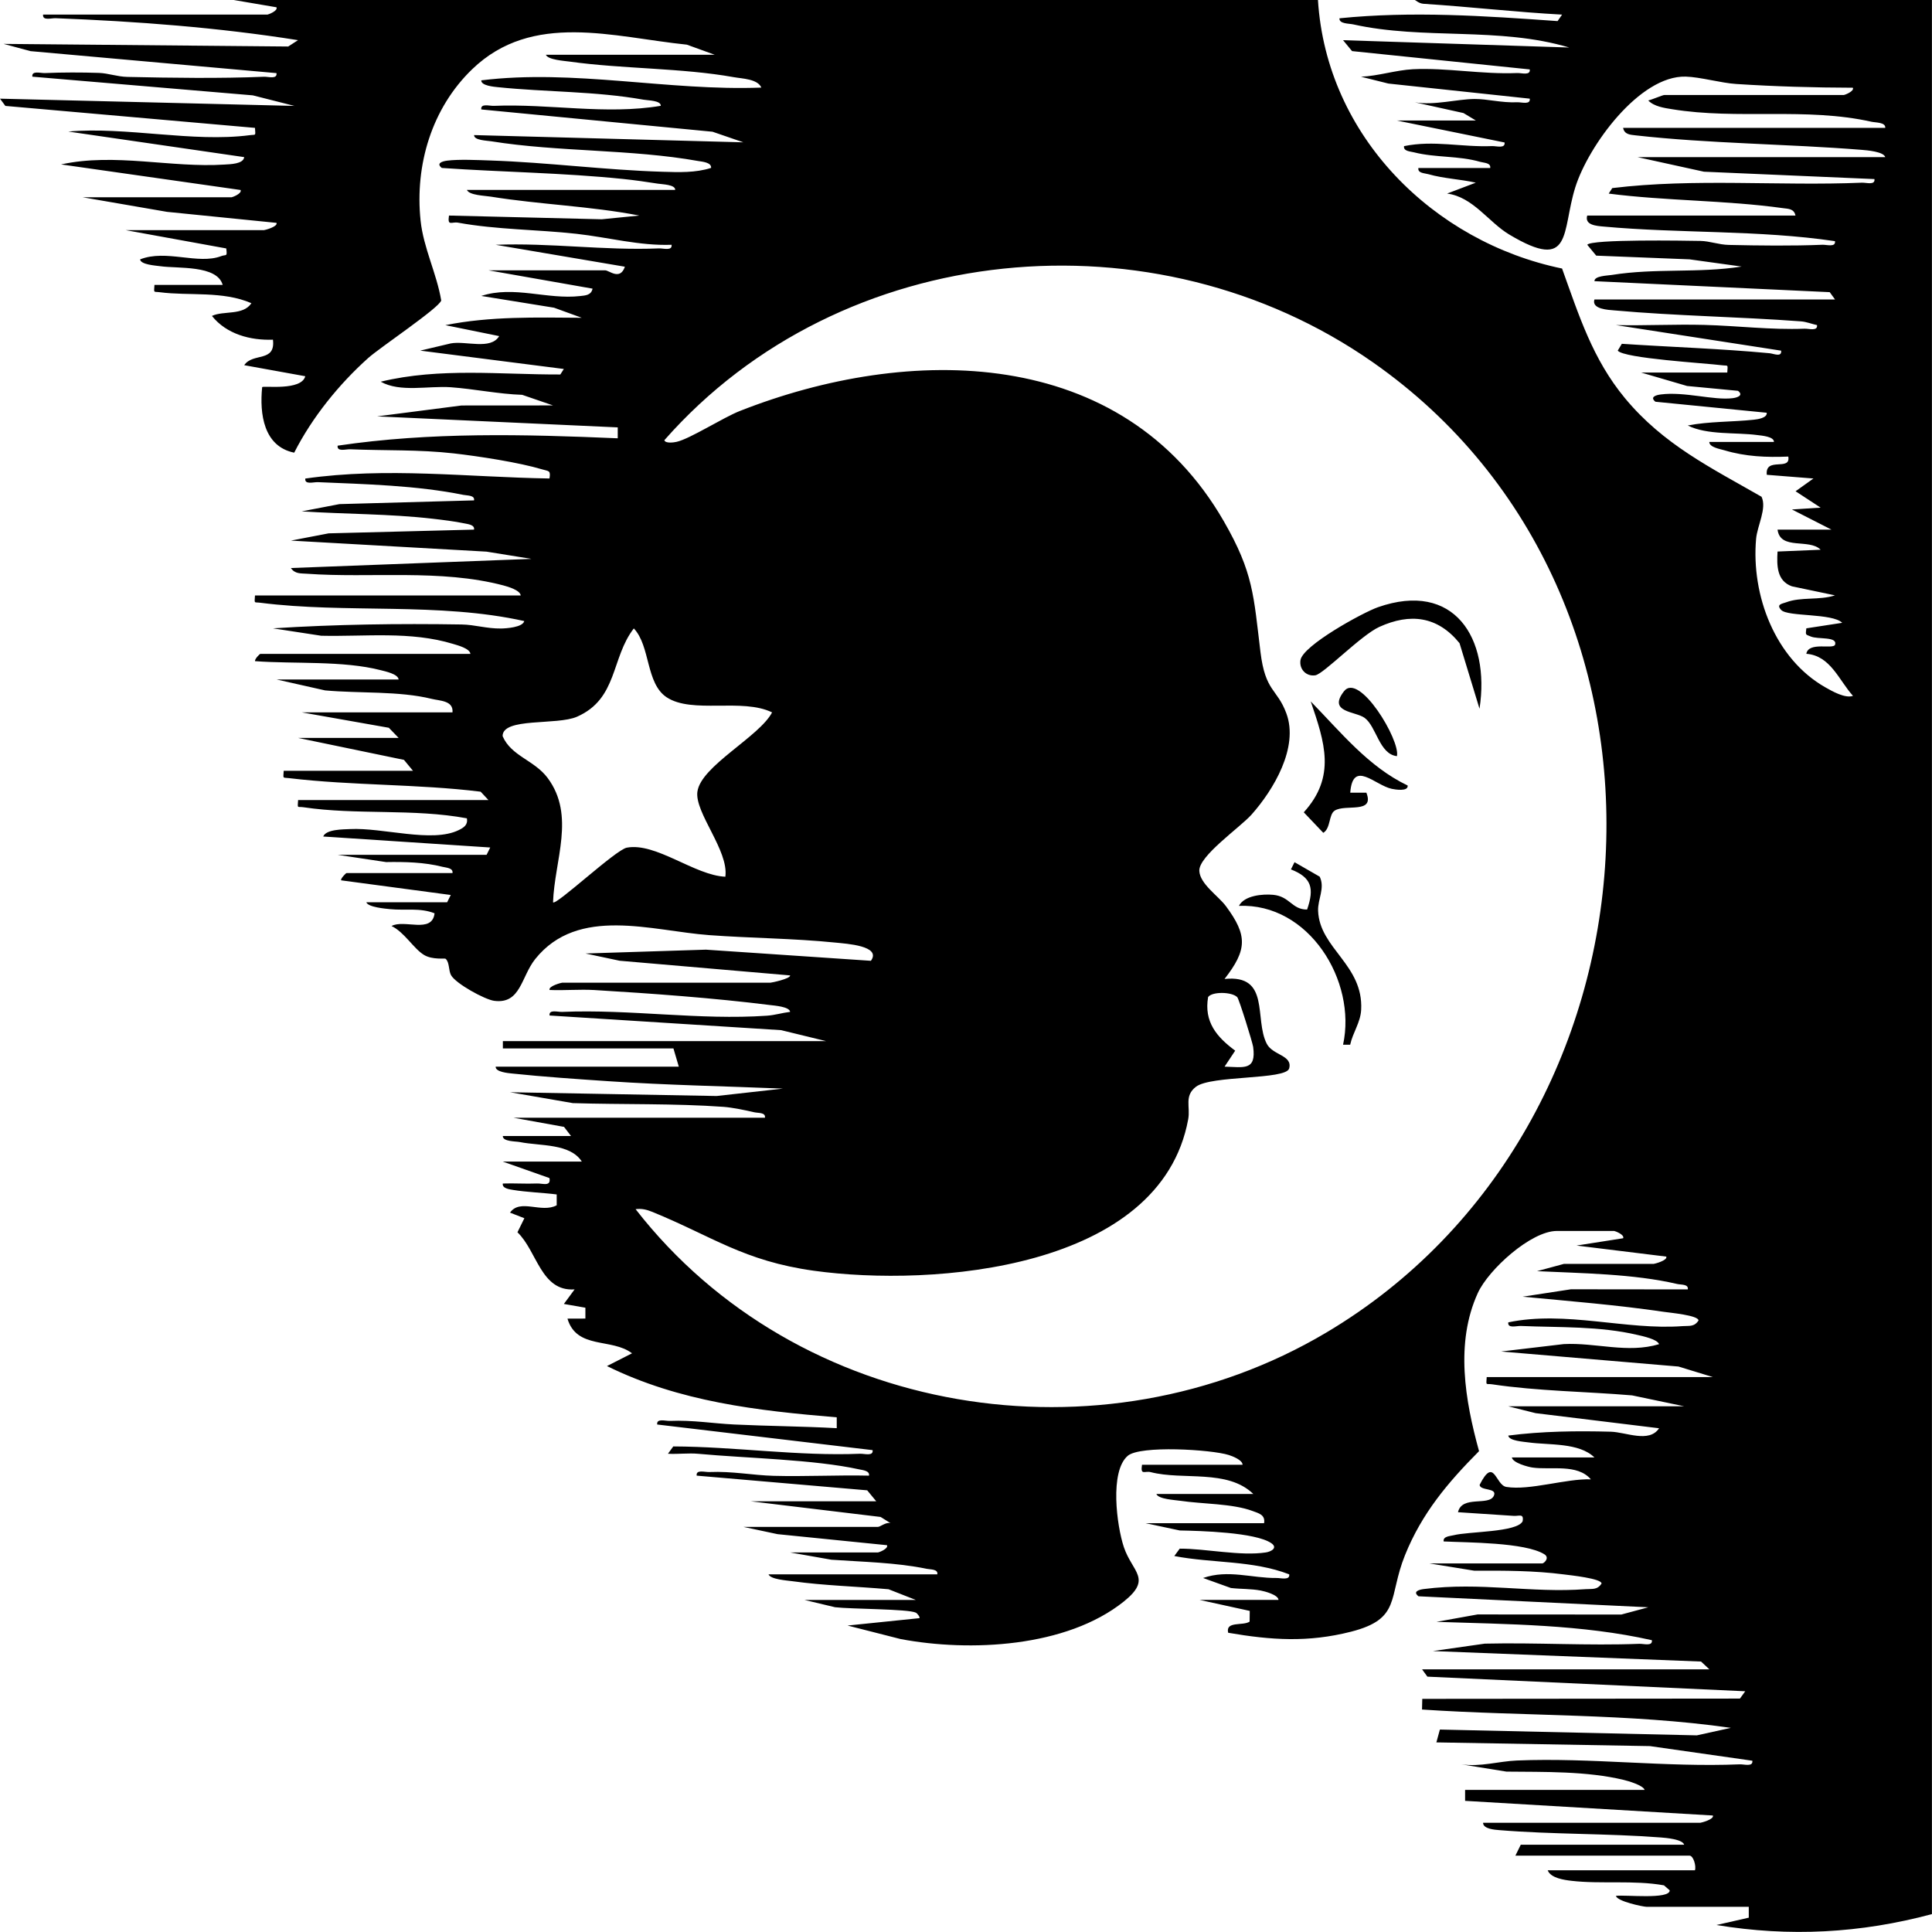 <svg viewBox="0 0 600 600" xmlns="http://www.w3.org/2000/svg"><path d="m439.4 0c.16 0 1.24 1.09 2.7 1.18 14.37.92 28.66 2.59 43.02 3.36l-1.4 2.01c-22.55-1.61-45.2-3.15-67.73-.87-.18 1.75 2.96 1.6 4.25 1.89 22 4.89 45.27.66 67.11 7.19l-70.25-2.28 2.79 3.39 55.19 5.69c.26 1.98-2.53 1.07-3.89 1.12-11.03.46-21.94-1.7-32.4-1.18-5.18.26-10.85 2.11-16.12 2.33l8.5 2.12 43.91 4.69c.26 1.99-2.52 1.06-3.88 1.12-4.91.22-9.23-1.05-13.28-1.02-5.48.05-12.5 2.06-18.52 1.03l15.1 3.34 3.85 2.32h-24.54l33.45 6.82c.26 1.98-2.53 1.07-3.89 1.12-9.54.38-18.12-1.89-27.33.01-.26 1.6 1.97 1.64 3.1 1.93 6.72 1.7 13.88 1.01 20.54 2.95 1.17.34 3.37.26 3.12 1.92h-22.31c-.25 1.65 1.96 1.58 3.12 1.92 4.76 1.36 9.9 1.54 14.71 2.63l-8.91 3.38c8.04 1.04 12.89 8.89 19.29 12.72 19.83 11.86 16.18-.89 20.54-14.72 4.02-12.76 19.89-34.71 34.28-34.32 4.56.13 10.95 1.99 15.68 2.29 12.02.78 24.19 1.13 36.23 1.16.48 1.14-2.6 2.26-2.78 2.26h-55.76c-.52 0-3.82 1.43-5.01 1.7 1.79 1.87 4.94 2.32 7.37 2.71 20.43 3.35 41.53-.67 61.97 3.9 1.31.29 4.43.14 4.26 1.9h-81.41c.41 2.06 2.18 2.13 3.86 2.32 23 2.59 47.15 2.64 70.29 4.51 1.51.12 6.77.54 7.26 2.25h-76.95l20.64 4.53 52.96 2.29c.26 1.98-2.53 1.07-3.89 1.12-25.82 1.08-51.8-1.43-77.54 1.68l-1.1 1.71c17.89 2.3 36.26 2.03 54.12 4.52 1.68.23 3.44.15 3.88 2.3h-64.68c-.87 2.98 2.92 3.22 5 3.41 23.92 2.19 48.15 1.02 71.95 4.54.26 1.98-2.53 1.07-3.89 1.12-9.35.39-19.67.26-29.06.05-3.18-.07-5.92-1.19-8.82-1.24-4.82-.08-33.84-.59-35.17 1.19l2.79 3.38 28.98 1.15 16.18 2.24c-13.51 2.12-26.67.42-40.37 2.61-1.32.21-5.41.28-5.34 1.93l73.06 3.41 1.65 2.27h-74.72c-.97 3.04 4.39 3.24 6.14 3.39 19.23 1.73 38.73 1.97 57.99 3.41 1.76.13 3.32.81 5 1.16.27 1.97-2.53 1.07-3.88 1.12-10.57.4-20.83-.91-31.19-1.18-9.1-.24-18.27.26-27.36.06l51.29 7.94c.23 2.14-2.34.92-3.57.8-15.27-1.44-30.61-1.91-45.91-2.93l-1.27 2.12c1.87 2.41 27.29 3.9 32.36 4.54 2.03.26 1.82-.44 1.66 2.26h-26.77l14.29 4.18 15.81 1.5c1.8 1.4-.14 2.1-1.67 2.29-5.93.73-14.94-2.12-22.32-1.16-1.53.2-3.45.79-1.66 2.26l34.57 3.42c.2 1.65-2.92 2.04-3.99 2.16-6.74.73-13.85.49-20.53 1.8 6.04 3.02 14.88 2.08 21.61 2.97 1.22.16 5.22.44 5.15 2.14h-20.07c-.02 1.66 3.4 2.2 4.7 2.59 6.57 1.97 13.01 2.23 19.83 1.95.83 4.66-7.26-.08-6.68 5.66l14.49 1.15-5.55 3.96 7.78 5.09-8.91.57 12.26 6.25h-16.73c.84 6.52 9.84 2.65 13.38 6.25l-13.38.56c-.25 4.31-.26 9.11 4.45 10.8l13.39 2.81c-4.82 1.6-10.58.41-15.17 2.16-1.16.44-3.22.59-1.54 2.38 2.02 2.15 15.94.94 18.95 3.99l-11.14 1.71c-.3 2.25-.21 1.86 1.38 2.54 2.21.95 8.34-.08 7.55 2.53-.48 1.58-8.25-1.05-8.93 2.84 7.51.56 10.12 8.24 14.49 13.06-2.42.87-6.47-1.44-8.56-2.63-15.62-8.86-23.08-28.56-21.53-46.14.36-4.06 3.41-9.5 1.69-13.06-15.72-9.02-30.48-16.2-42.42-30.62-10.05-12.14-14.26-25.63-19.53-40.26-39.86-8.23-73.18-41.04-75.81-83.41h-336.81l13.38 2.28c.48 1.14-2.6 2.26-2.78 2.26h-69.71c-.25 1.99 2.52 1.08 3.89 1.13 25.22.98 50.41 2.87 75.28 6.82l-3.05 1.97-88.38-.81 8.37 2.25 76.38 6.83c.26 1.98-2.53 1.07-3.89 1.12-13.64.57-28.75.36-42.44.05-3.18-.07-5.87-1.14-8.82-1.24-5.38-.18-11.41-.18-16.79.05-1.36.06-4.15-.86-3.89 1.12l68.47 5.8 12.93 3.28-91.44-2.25 1.66 2.25 77.52 6.82c.16 2.66.37 2-1.65 2.27-17.75 2.31-38.29-2.71-56.33-1.13l54.63 7.94c-.22 2.18-4.48 2.2-6.08 2.31-16.55 1.09-34.09-3.7-50.79-.04l55.75 7.94c.48 1.14-2.6 2.26-2.78 2.26h-46.28l26.22 4.53 34 3.42c.45 1.2-3.67 2.26-3.9 2.26h-42.94l31.23 5.68c.35 2.76-.02 1.8-1.55 2.38-7.21 2.75-17.11-2.18-25.21 1.02.19 1.65 4.86 1.92 6.27 2.12 5.49.78 17.63-.42 19.38 5.81h-21.19c-.15 2.66-.38 2.01 1.65 2.27 9.11 1.19 19.56-.47 28.46 3.41-2.59 3.92-8.63 2.24-12.26 3.95 4.54 5.69 11.97 7.64 18.95 7.38.85 7.18-6.25 3.92-8.92 7.92l18.96 3.43c-1.2 4.61-12.88 2.88-13.39 3.38-.84 8.34.47 18.43 9.95 20.36 5.57-10.96 13.9-21.26 22.99-29.4 3.66-3.28 22.07-15.58 22.67-17.87-1.39-8.36-5.53-16.33-6.41-24.82-1.81-17.3 3.49-34.91 16.02-46.99 18.74-18.07 43.85-9.97 66.68-7.63l8.63 3.13h-52.42c.63 1.58 5.69 1.89 7.39 2.13 16.47 2.3 34.86 1.94 51.01 4.84 2.62.47 7.35.53 8.52 3.23-29 1.1-58.12-5.79-86.98-2.25-.1 1.67 4.01 2 5.15 2.12 15.08 1.56 30.24 1.22 45.25 3.89 1.38.25 5.4.22 5.35 1.9-17.14 2.87-34.46-.71-51.86.01-1.36.06-4.15-.86-3.89 1.12l71.82 6.92 9.58 3.29-83.63-2.25c-.07 1.65 4.02 1.71 5.34 1.93 20.89 3.34 43.47 2.41 64.25 6.12 1.19.21 4.17.4 4.01 2.14-4.82 1.56-10.05 1.35-15.09 1.2-17.74-.53-35.71-2.91-53.43-3.5-3.89-.13-9.8-.42-13.46.05-1.63.21-3.46.86-1.65 2.27 18.67 1.29 37.69 1.5 56.31 3.42 3.39.35 7.46.92 10.83 1.46 1.33.21 5.42.27 5.34 1.94h-64.68c.68 1.67 5.6 1.79 7.43 2.09 15.3 2.47 30.87 2.92 46.1 5.87l-11.65 1.16-47.45-1.16c-.52 3.46.84 1.85 2.81 2.21 12 2.19 24.65 2.12 36.77 3.46 9.88 1.1 19.6 3.77 29.55 3.41.26 1.98-2.53 1.07-3.89 1.12-17.03.71-33.75-1.78-50.75-1.12l40.14 6.81c-1.5 4.39-4.89 1.12-6.13 1.12h-36.25l32.34 5.69c-.42 2.06-2.19 2.11-3.86 2.3-10.26 1.17-20.6-3.34-30.7-.03l22.6 3.65 8.61 3.13c-14.21-.09-28.39-.51-42.37 2.29l16.72 3.4c-2.65 4.41-10.37 1.39-15.04 2.27l-9.48 2.24 44.6 5.7-1.09 1.71c-18.68.06-37.38-2.21-55.78 2.24 6.04 3.4 14.77 1.23 21.73 1.72 7.31.52 14.84 2.12 22.21 2.36l9.58 3.29-28.42.02-26.21 3.38 74.72 3.42v3.39c-29.1-1.25-58.1-1.99-86.99 2.29-.26 1.98 2.53 1.07 3.89 1.12 10.8.45 21.4.05 32.21 1.28 7.72.88 20.21 2.79 27.5 4.98 1.97.59 2.62.23 2.19 2.81-25.4-.41-50.56-3.59-75.83.02-.26 1.98 2.53 1.07 3.89 1.12 14.79.63 30.65 1 45.21 3.95 1.2.24 3.6.08 3.3 1.71l-41.8 1.16-11.72 2.25c13.46.88 27.3.75 40.69 2.29 2.91.33 7 .84 9.76 1.43 1.07.23 3.35.41 3.07 1.95l-45.15 1.16-11.72 2.25 60.76 3.43 13.95 2.25-74.71 2.84c1.27 1.88 3.05 1.63 4.95 1.77 19.7 1.43 41.55-1.54 61.1 3.65 1.3.35 5.15 1.45 5.32 3.1h-82.53c-.15 2.7-.37 2 1.66 2.26 26.69 3.41 55.32-.24 81.97 5.69-.49 1.97-5.67 2.29-7.21 2.31-4.48.06-8.09-1.18-12.24-1.25-19.56-.32-39.13-.05-58.6 1.2l15 2.3c13.67.31 27.73-1.5 40.99 2.55 1.38.42 5.14 1.39 5.34 3.08h-65.24c-.19 0-1.75 1.53-1.67 2.26 12.2.91 27.37-.22 39.07 2.81 1.39.36 5.36 1.17 5.54 2.88h-37.92l15.07 3.39c10.51.97 22.99.13 33.1 2.63 2.53.63 6.81.5 6.48 4.19h-46.84l27.07 4.79 3.04 3.15h-31.23l32.89 6.82 2.8 3.39h-40.15c-.14 2.6-.41 2.03 1.65 2.28 19.64 2.35 39.91 1.79 59.51 4.21l2.42 2.59h-59.11c-.19 2.84-.28 1.95 1.68 2.24 16.53 2.48 34.05.34 50.73 3.44.4 2.03-.96 2.89-2.53 3.66-8.27 4.06-23.56-.84-33.77-.32-2.07.11-7.41.03-8.31 2.31l51.87 3.41-1.13 2.27h-46.28l15.07 2.26c5.82-.1 11.85.03 17.52 1.47 1.14.29 3.35.32 3.1 1.94h-32.9c-.21 0-1.99 1.82-1.67 2.26l34.03 4.55-1.13 2.27h-25.09c.54 1.52 5.88 1.98 7.39 2.13 4.63.47 9.29-.5 13.8 1.29-.75 6.44-9.42 1.77-13.37 3.95 3.94 1.83 6.9 7.08 10.13 9 2.62 1.55 6.41.95 6.67 1.17 1.24 1.09.88 3.61 1.68 5.08 1.44 2.63 10.49 7.6 13.41 7.98 8.25 1.09 8.33-7.47 12.75-12.99 13.33-16.62 36.15-8.73 54.07-7.41 12.77.94 26.36 1.01 39.01 2.3 3.61.37 14.52 1.01 11.16 5.67l-51.24-3.46-37.4 1.19 10.6 2.25 52.96 4.56c.07 1.05-5.8 2.26-6.13 2.26h-64.68c-.22 0-4.35 1.06-3.9 2.26 4.61.2 9.3-.25 13.92.02 17.37 1.04 37.33 2.49 54.52 4.66 1.35.17 6.1.5 6.26 2.12-2.43.29-4.73 1.02-7.2 1.19-20.92 1.45-42.44-2.07-63.62-1.18-1.36.06-4.15-.86-3.89 1.12l71.92 4.55 13.95 3.4h-100.37v2.27h52.97l1.67 5.67h-56.88c-.1 1.68 4 2.01 5.15 2.13 9.56 1.01 20.35 1.74 29.99 2.39 17.97 1.22 36.08 1.54 54.07 2.29l-20.58 2.3-64.17-1.17 19.52 3.38c15.3.48 31.62.06 46.81 1.16 2.71.2 6.79 1.04 9.51 1.68 1.25.29 3.6 0 3.33 1.7h-78.07l15.67 2.84 2.18 2.84h-21.19c-.02 1.77 3.92 1.6 5.39 1.89 6.27 1.25 15.5.35 19.15 6.05h-24.54l14.49 5.12c.53 2.75-2.17 1.61-3.88 1.68-3.52.15-7.09-.12-10.6.01-.3 1.49 2.05 1.8 3.05 1.97 4.38.73 9.24.86 13.68 1.42v3.37c-4.77 2.56-11.34-2.18-14.5 2.28l4.46 1.74-2.15 4.36c6.14 5.88 7.28 18.46 17.75 17.74l-3.33 4.52 6.68 1.17v3.37s-5.57.02-5.57.02c2.88 9.65 13.78 5.94 20.05 10.77l-7.78 3.96c22.56 11.11 46.63 13.85 71.36 15.92v3.37c-10.55-.58-21.2-.64-31.77-1.14-6.76-.32-12.82-1.42-20.1-1.12-1.36.05-4.15-.86-3.89 1.12l66.9 7.96c.26 1.98-2.53 1.07-3.89 1.12-19.16.8-38.79-2.21-58.02-2.27l-1.65 2.27c3.12.18 6.34-.27 9.46.02 15.01 1.39 35.88 1.74 49.91 4.83 1.08.24 3.34.4 3.07 1.95-9.84-.22-19.75.32-29.59.06-6.61-.18-12.8-1.48-20.04-1.18-1.36.06-4.15-.86-3.89 1.12l52.96 4.56 2.8 3.4h-39.03l40.39 4.87 3.1 1.93c-1.38-.43-3.23 1.15-3.9 1.15h-41.82l10.61 2.26 34 3.43c.48 1.14-2.6 2.25-2.78 2.25h-27.32l12.83 2.26c9.66.68 20.14.86 29.58 2.82 1.22.25 3.59.06 3.31 1.72h-52.42c.63 1.58 5.69 1.89 7.39 2.13 9.84 1.37 19.98 1.62 29.89 2.5l8.45 3.32h-34.57l9.49 2.26c4.87.59 22.76.52 25.1 1.69.51.26 1.4 1.46 1.1 1.71l-22.3 2.29 16.49 4.2c21.45 4.04 51.46 2.63 69.3-11.66 8.91-7.14 2.64-9.1.02-16.88-2.21-6.6-4.47-23.53 1.21-28.38 3.86-3.29 25.96-1.96 31.38-.24 1.1.35 4.28 1.55 4.27 3.03h-31.23c-.53 3.44.84 1.81 2.71 2.29 10.09 2.6 23.8-1.03 31.86 6.78h-30.11c.65 1.62 5.65 1.85 7.4 2.11 6.78 1.02 16.29.84 22.51 3.19 1.81.68 3.99 1.14 3.54 3.77h-36.8l10.61 2.26c6.26.12 23.55.56 28.45 3.96 2.1 1.46-.11 2.62-1.69 2.86-7.92 1.21-18.59-1.2-26.77-1.17l-1.68 2.29c11.82 2.28 24.32 1.29 35.69 5.69.28 1.93-2.58 1.12-3.9 1.13-7.73.09-15.02-2.72-22.85 0l8.64 3.11c3.12.36 6.15.21 9.26.79 1.14.21 5.44 1.31 5.52 2.9h-24.54l15.61 3.42-.04 3.33c-2.04 1.4-7.55-.25-6.66 3.46 13.39 2.3 24.81 3.07 38.15-.33 15.69-4.01 11.44-10.57 16.77-23.78 5.24-13 13.31-22.56 22.99-32.29-4.33-15.72-7.46-33.59-.39-49.09 3.35-7.35 16.56-19.29 24.53-19.29h17.84c.18 0 3.26 1.11 2.78 2.26l-14.48 2.27 27.87 3.43c.45 1.2-3.67 2.26-3.9 2.26h-27.88l-8.36 2.26c13.91.67 29.94.81 43.5 3.98 1.24.29 3.61 0 3.32 1.69l-36.29-.04-15 2.3c14.61 1.39 29.36 2.57 43.89 4.71 1.83.27 10.75 1.08 10.73 2.68-1.34 2.07-2.95 1.6-4.95 1.75-17.48 1.32-36.41-4.9-54.13-1.17-.26 1.98 2.53 1.07 3.89 1.12 12.1.51 24.42 0 36.29 2.8 1.54.36 6.12 1.31 6.65 2.86-9.86 2.94-19.62-.55-29.6-.03l-19.46 2.3 55.08 4.67 10.71 3.28h-70.26c-.19 2.84-.28 1.95 1.68 2.24 14.08 2.11 29.24 2.24 43.48 3.44l16.18 3.39h-54.65l8.5 2.13 38.34 4.69c-3.06 4.67-10.28 1.19-15 1.07-10.63-.28-21.33-.16-31.83 1.2.19 1.65 4.86 1.92 6.27 2.12 6.3.89 15.68-.02 20.49 4.68h-25.65c.3 1.7 5.1 2.95 6.4 3.13 5.77.83 13.88-1.27 18.14 3.66-7.66-.27-19.02 3.54-26.25 2.36-3.44-.56-3.74-9.65-8.3-.64.16 1.93 5.58.81 4.42 3.38-1.49 3.32-9.89-.26-11.14 5.11 5.77.39 11.52.76 17.31 1.14 1.66.11 3.22-.86 2.76 1.69-1.77 3.44-16.7 3.12-21.42 4.32-1.12.29-3.36.32-3.1 1.93 7.4.37 25.21.26 31.24 3.96 1.84 1.13-.12 2.86-.58 2.86h-35.13l13.95 2.26c9.26-.04 18.68-.03 27.86 1.16 1.96.25 11.72 1.27 11.7 2.83-1.34 2.07-2.95 1.6-4.95 1.75-16.96 1.27-32.58-2.3-50.24-.04-1.52.19-3.54.8-1.66 2.25l71.36 3.42-8.37 2.25-44.64-.03-12.77 2.3c22.34.75 45.12.79 66.9 5.7.26 1.98-2.53 1.07-3.89 1.12-15.96.63-32.04-.43-48.01-.05l-16.12 2.3 83.29 3.26 2.58 2.42h-89.22l1.65 2.27 98.71 4.54-1.65 2.27-98.65.09-.08 3.31c31.91 2.13 64.17 1.16 95.91 5.69l-10.55 2.33-79.81-1.8-1.09 3.99 66.34 1.15 31.79 4.54c.26 1.98-2.53 1.07-3.89 1.12-23.09.96-46.12-2.13-69.21-1.19-5.65.23-11.33 2.04-17.23 1.2l13.95 2.25c11.75.12 25.04-.18 36.49 2.59 1.36.33 5.95 1.65 6.44 3.09h-55.76v3.4s76.95 4.55 76.95 4.55c.45 1.2-3.67 2.26-3.9 2.26h-67.47c0 1.93 3.7 2.17 5.01 2.28 16.53 1.36 33.62 1.01 50.18 2.28 1.49.11 6.78.55 7.26 2.25h-50.74l-1.67 3.4h54.09c1.18 0 2.12 3.22 1.67 4.54h-45.73c.92 2.45 5.2 3.02 7.38 3.27 9.01 1.07 19.45-.27 28.73 1.41l1.79 1.56c0 2.91-13.85 1.31-16.7 1.71.32 1.71 8.51 3.39 9.47 3.39h31.78v3.38s-10.03 2.28-10.03 2.28c22.68 3.75 44.75 2.56 66.91-3.39v-594.44h-160.6zm-222.82 245.86c-.87 6.55 9.78 18.26 8.69 26.41-9.49-.38-21.54-10.72-30.61-9.02-3.46.65-22.07 18.12-22.91 16.97.45-13.07 7.02-26.92-1.66-38.6-4.15-5.58-11.34-6.78-14-13.01-.05-5.87 16.85-3.28 23.11-6.03 12.7-5.59 10.52-18.23 17.64-27.42 5.2 5.5 3.66 17.05 10.19 21.38 7.92 5.25 23.47.15 32.75 4.7-3.97 7.58-22.13 16.67-23.19 24.62zm195.28 168c-69.83 41.43-164.16 26.35-214.47-38.34 1.92-.26 3.5.15 5.27.87 18.53 7.57 28.33 15.23 50.09 18.25 37 5.13 107.69-.31 116.26-47.06.71-3.87-1.31-7.19 2.38-10.06 4.67-3.64 27.99-2.11 28.97-5.7 1.13-4.14-5.09-4.06-6.95-7.66-3.98-7.71 1.22-21.62-13.12-20.13 7.04-9.05 7.19-13.48.46-22.58-2.39-3.24-8.07-6.88-8.29-10.98-.24-4.62 12.65-13.49 16.2-17.47 6.83-7.67 14.75-20.89 10.83-31.46-2.89-7.8-6.51-6.58-8.04-19.05-2.15-17.56-2.16-24.59-11.38-40.61-31.55-54.78-97.74-54.95-150.32-34.24-5.25 2.07-15.35 8.58-19.59 9.57-.88.21-3.51.57-3.84-.5 54.96-62.5 152.41-71.52 220.05-24.19 104.29 72.98 93.2 237.43-14.51 301.34zm-36.67-104.22c1.25-1.75 7.39-1.65 9.05.04.56.57 4.75 14.08 4.94 15.44 1.04 7.55-3.04 6.27-8.88 6.14l3.3-4.97c-5.76-4.25-9.73-8.97-8.41-16.64zm84.28-89.56-6.2-20.34c-6.86-8.44-15.37-9.38-24.89-5.06-5.71 2.59-17.32 14.64-19.9 15.04-2.76.43-5.03-1.82-4.61-4.69.66-4.56 19.41-14.83 24.08-16.46 23.62-8.26 34.88 9.53 31.53 31.51zm-22.31 23.85c.26 1.99-3.94 1.26-4.94 1.05-5.23-1.12-12.1-9.21-12.89 1.2h5.01c2.65 6.71-6.57 3.42-9.86 5.58-1.86 1.22-1.2 5.49-3.52 6.88l-6.06-6.37c10.08-11.11 6.51-21.67 2.16-34.44 9.28 9.5 17.92 20.31 30.09 26.11zm-17.85 80.52h-2.21c4.32-19.89-10.68-44.05-32.34-43.12 1.69-3.27 7.39-3.73 10.59-3.44 5.24.47 5.82 4.6 10.58 4.58 2.31-6.66 1.37-9.97-5.02-12.47l1.12-2.24 7.82 4.5c1.71 3.57-.64 6.94-.5 10.62.46 11.71 14.13 16.75 13.37 30.75-.21 3.92-2.62 7.1-3.41 10.81zm14.51-89.62c-5.49-.62-6.35-9.22-10.04-11.9-2.83-2.05-11.52-1.65-6.4-8.24 4.74-6.11 17.57 15.25 16.45 20.13z"/></svg>